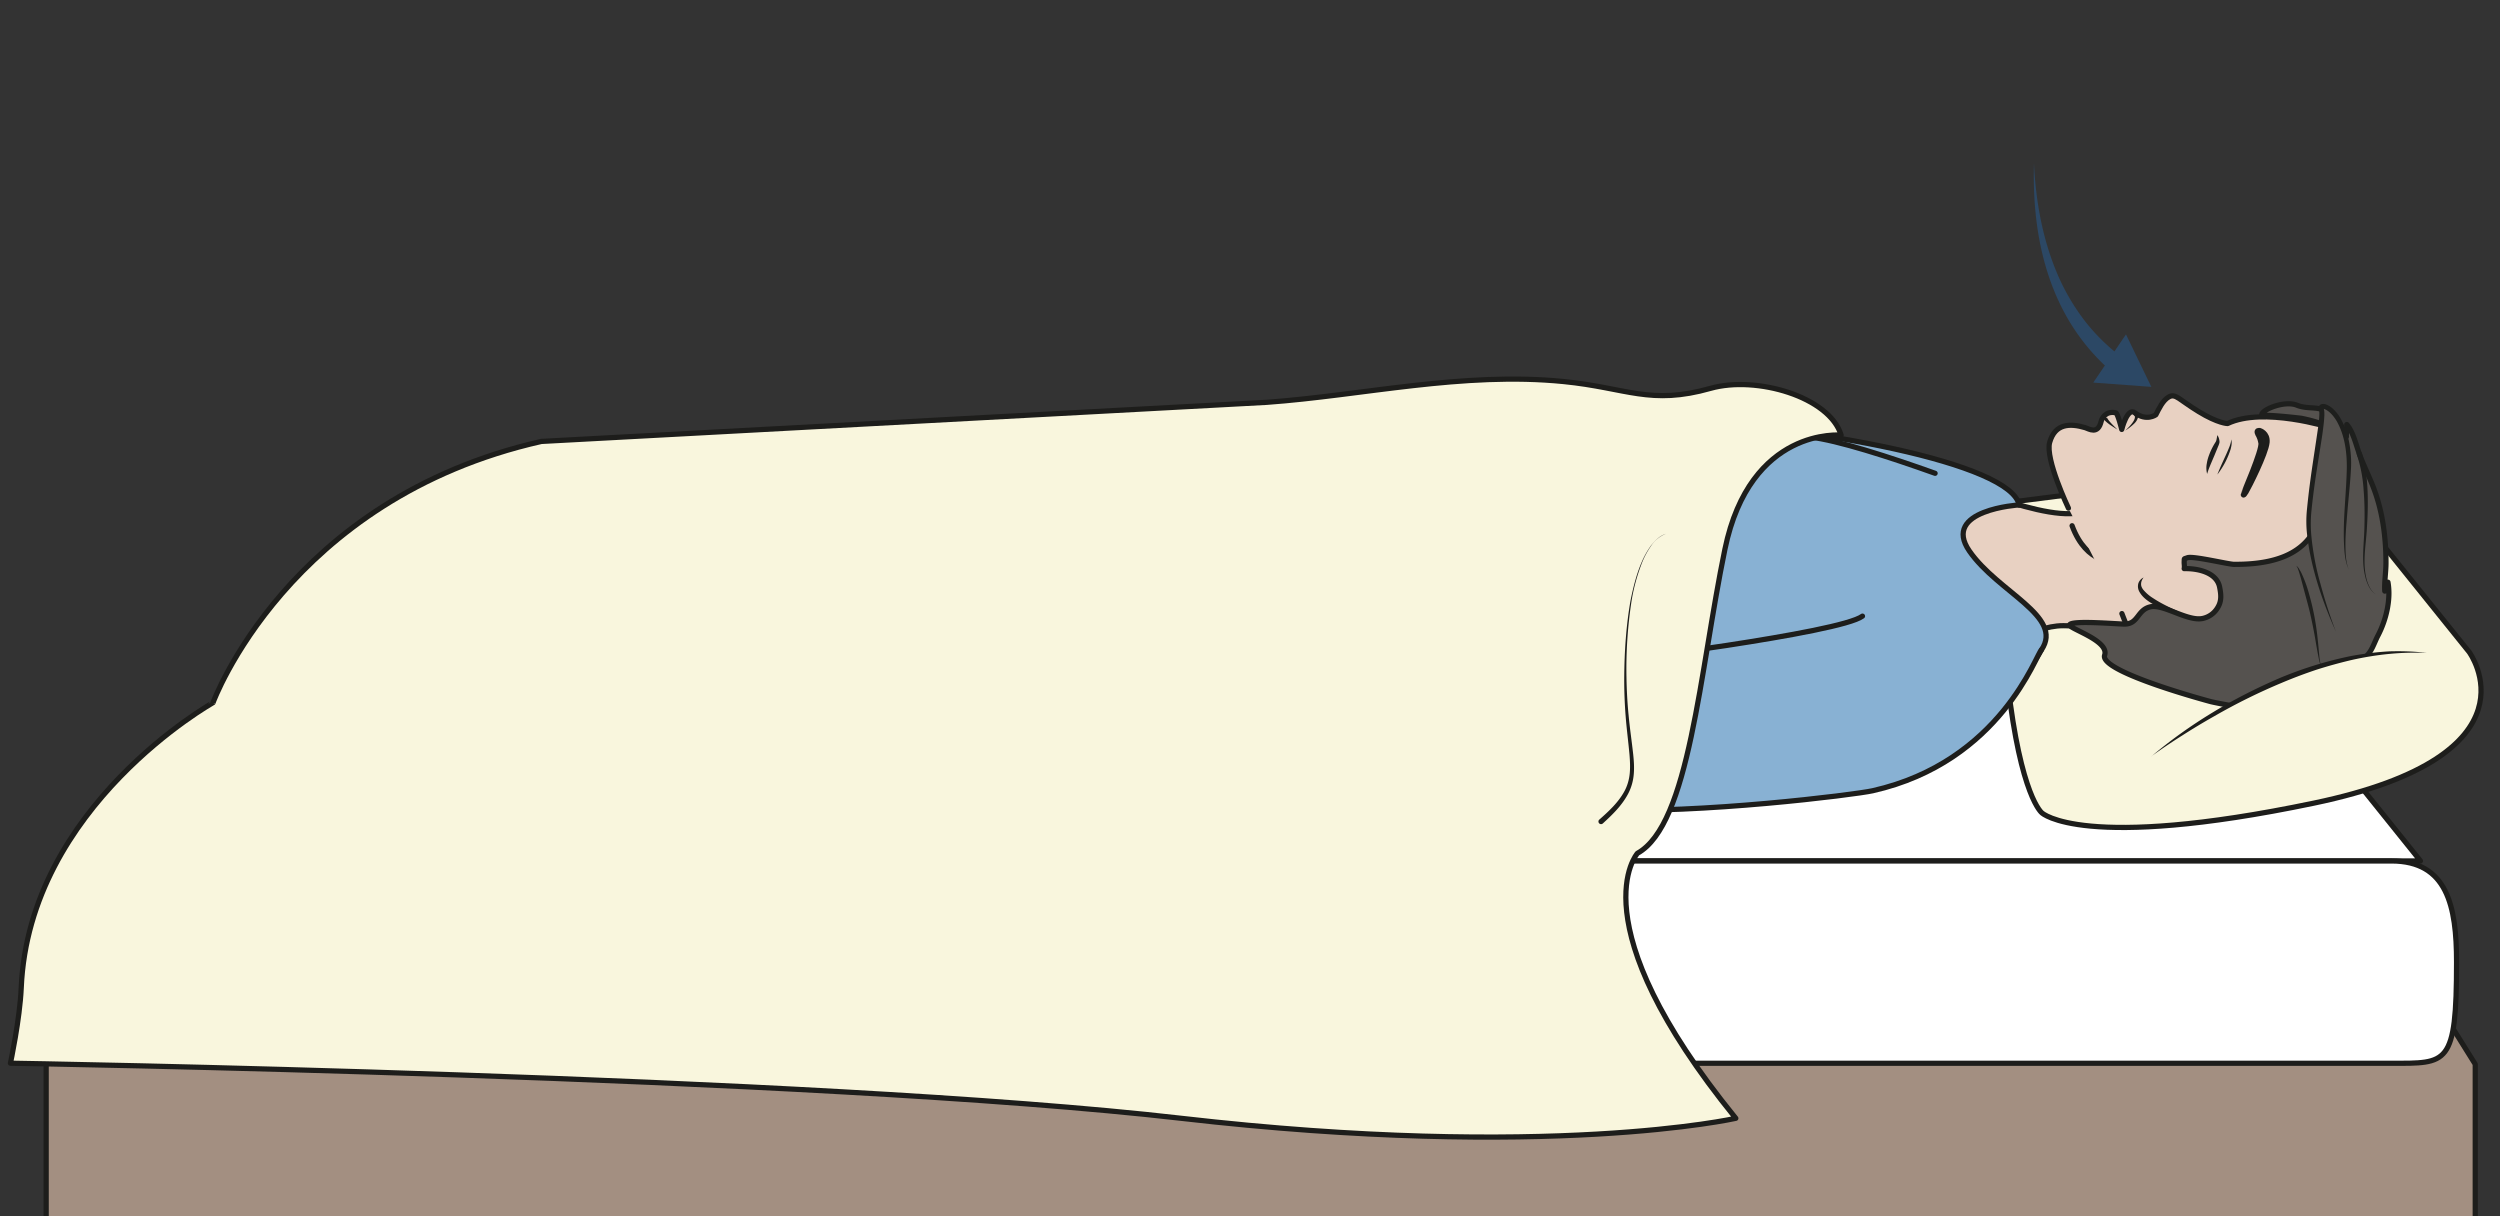 <svg xmlns="http://www.w3.org/2000/svg" viewBox="0 0 638.81 310.84"><rect x="0" y="0" width="638.81" height="310.84" fill="#333333" stroke="none"/><defs><clipPath id="a" clipPathUnits="userSpaceOnUse"><path d="M0 233.13h479.11V0H0z"/></clipPath><clipPath id="b" clipPathUnits="userSpaceOnUse"><path d="M242.44 36.94h234.22v196.19H242.43z"/></clipPath><clipPath id="c" clipPathUnits="userSpaceOnUse"><path d="M0 233.13h479.11V0H0z"/></clipPath><clipPath id="d" clipPathUnits="userSpaceOnUse"><path d="M0 233.13h479.11V0H0z"/></clipPath><clipPath id="e" clipPathUnits="userSpaceOnUse"><path d="M389.86 201.73h22.53v-42.7h-22.53z"/></clipPath></defs><g clip-path="url(#a)" transform="matrix(1.333 0 0 -1.333 0 310.84)"><path d="M474.5-41.3L8.85-41.75v70.94c.86.37 18.58 22.84 18.58 22.84 66.35 4.01 352.01 3.5 430.63 3.46l16.42-26.3v-65.3z" fill="#a38f81"/><path d="M474.5-41.3L8.85-41.75v70.94c.86.37 18.58 22.84 18.58 22.84 66.35 4.01 352.01 3.5 430.63 3.46l16.42-26.3v-65.3z" fill="none" stroke="#1d1d1b" stroke-linecap="round" stroke-linejoin="round" stroke-miterlimit="10"/><path d="M65.28 112.6L17.5 68.16h446.48l-35.69 44.46z" fill="#fff"/><path d="M65.28 112.6L17.5 68.16h446.48l-35.69 44.46z" fill="none" stroke="#1d1d1b" stroke-linecap="round" stroke-linejoin="round" stroke-miterlimit="10"/><path d="M8.86 48.77c0-10.71 1.77-19.4 12.48-19.4h437.08c10.7 0 12.48-.53 12.48 19.4 0 10.7-1.77 19.38-12.48 19.38H21.34c-10.71 0-12.48-8.68-12.48-19.38" fill="#fff"/><path d="M8.86 48.77c0-10.71 1.77-19.4 12.48-19.4h437.08c10.7 0 12.48-.53 12.48 19.4 0 10.7-1.77 19.38-12.48 19.38H21.34c-10.71 0-12.48-8.68-12.48-19.38z" fill="none" stroke="#1d1d1b" stroke-linecap="round" stroke-linejoin="round" stroke-miterlimit="10"/><path d="M291.16 144.1c-5.11-2.11-10.17-4.42-14.76-7.49-4.6-3-8.88-6.68-11.74-11.35a21.35 21.35 0 01-2.87-7.56c-.45-2.67-.3-5.42.31-8.06.19-.66.3-1.33.54-1.97l.69-1.92c.25-.63.56-1.24.84-1.86a57.35 57.35 0 015.32-8.8c3.19-4.48 7.09-8.4 11.1-12.19 2-1.9 4.04-3.8 5.95-5.83a33.5 33.5 0 005.03-6.7 25.9 25.9 0 002.85-7.88c.52-2.75.64-5.55.51-8.33-.37-5.56-1.54-11.01-3.11-16.32 1.35 5.37 2.42 10.83 2.62 16.34.08 2.75-.08 5.5-.64 8.19a25.15 25.15 0 01-2.9 7.62c-2.75 4.74-6.92 8.46-10.93 12.25-4.05 3.78-8.02 7.73-11.29 12.27a58.28 58.28 0 00-5.36 8.97c-.28.64-.6 1.27-.86 1.92l-.7 2c-.24.65-.36 1.35-.54 2.03a21.52 21.52 0 00-.28 8.41c.46 2.8 1.57 5.45 3.07 7.82 3.03 4.76 7.44 8.4 12.12 11.36a80.73 80.73 0 0015.03 7.08" fill="#1d1d1b"/></g><g clip-path="url(#b)" transform="matrix(1.333 0 0 -1.333 0 310.84)"><path d="M444.18 144.44l29.14-36.24s14.53-19.72-29.8-28.97-52.1-1.87-52.1-1.87-4.06 3.04-6.55 24.9c-2.5 21.87-4.06 34.08-4.06 34.08z" fill="#f9f6dd"/><path d="M444.18 144.44l29.14-36.24s14.53-19.72-29.8-28.97-52.1-1.87-52.1-1.87-4.06 3.04-6.55 24.9c-2.5 21.87-4.06 34.08-4.06 34.08z" fill="none" stroke="#1d1d1b" stroke-linecap="round" stroke-linejoin="round" stroke-miterlimit="10"/><path d="M405.5 125.54s-5.49-.74-8.3 6.87M408.13 112s-6.01 1.25-12.6 1.25c-6.71 0-11.78-5.66-11.78-5.66s-19.02 17.81-17.71 23.5c1.3 5.7 5.45 11.17 5.45 11.17s21.96-10.17 28.46-6.9" fill="#e8d1c2" stroke="#1e1f1d" stroke-linecap="round" stroke-linejoin="round" stroke-miterlimit="10"/><path d="M396.5 135.78s-4.48 9.4-3.6 12.6c1.04 3.68 3.94 3.68 6.81 2.83.74-.22 2.45-1.44 3.08 1.26.1.4.75 2 2.77 1.6.4-.09 1.16-3.2 1.16-3.2s1.07 4.3 2.51 3.2c2.21-1.7 4.02-.4 4.02-.4.57 1.08 1.31 2.8 2.55 3.46 1.24.65 1.9-.53 5.65-2.83 3.76-2.3 5.56-2.3 5.56-2.3 6.84 3.26 19.54-.74 19.54-.74s5.48-7.22 3.34-24.24c-2.13-17.02-21.86-19.72-30.64-18.68-8.7 1.04-9.42-.96-12.5 7.23" fill="#e8d1c2" stroke="#1e1f1d" stroke-linecap="round" stroke-linejoin="round" stroke-miterlimit="10"/><path d="M428.32 125c-1.15 0-7.95 1.68-9.03 1.27-.67-.26-.57-.04-.6-.73-.03-.43.1-.92 0-1.35 2.53.06 6.22-.68 6.79-3.54.28-1.43.42-2.66-.38-3.95a4.36 4.36 0 00-2.89-2.07c-2.9-.59-7.54 2.83-10.03 2.23-2.52-.6-2.26-3.3-4.93-3.3-1.4 0-10.07.76-10.51-.13-.35-.7 7.65-3 6.7-5.84-1.07-3.2 20.36-8.9 20.36-8.9 1.27-.31 6.28-1.24 7.64-1.25 2.73-.03 5.28.76 7.75 1.71 2.75 1.06 4.96 2.01 6.35 4.7.31-.34.72-1.34 1.1-1.52.54-.25.74.57 1.11 1.02.8 1 1.62 1.16 2.67 1.72 1.05.57 2.03 1.4 2.96 2.14 1.27 1.02 1.7 2.7 2.44 4.12 1.57 2.98 2.53 6.92 1.93 10.25-.3-.3-.57-1.26-.61-1.7-.1 1.78.23 3.61.23 5.42 0 5-.66 10-2.49 14.66-.81 2.08-1.84 4.1-2.6 6.2-.65 1.76-1.2 4.25-2.42 5.65.01-.76-.1-1.54-.08-2.33-.96 1.56-1.91 3.21-3.31 4.45-1.8 1.59-3.95.68-6.16 1.58-2.48 1-7.1-.98-6.74-1.96 0 0 1.16.2 7.56-.54 0 0 5.63-1.07 5.45-2.35-.17-1.29 1.2-7.87-.06-11.05-2-5.04-1.54-14.7-18.2-14.6" fill="#55524f"/><path d="M428.32 125c-1.15 0-7.95 1.68-9.03 1.27-.67-.26-.57-.04-.6-.73-.03-.43.1-.92 0-1.35 2.53.06 6.22-.68 6.79-3.54.28-1.43.42-2.66-.38-3.95a4.36 4.36 0 00-2.89-2.07c-2.9-.59-7.54 2.83-10.03 2.23-2.52-.6-2.26-3.3-4.93-3.3-1.4 0-10.07.76-10.51-.13-.35-.7 7.65-3 6.7-5.84-1.07-3.2 20.36-8.9 20.36-8.9 1.27-.31 6.28-1.24 7.64-1.25 2.73-.03 5.28.76 7.75 1.71 2.75 1.06 4.96 2.01 6.35 4.7.31-.34.72-1.34 1.1-1.52.54-.25.74.57 1.11 1.02.8 1 1.62 1.16 2.67 1.72 1.05.57 2.03 1.4 2.96 2.14 1.27 1.02 1.7 2.7 2.44 4.12 1.57 2.98 2.53 6.92 1.93 10.25-.3-.3-.57-1.26-.61-1.7-.1 1.78.23 3.61.23 5.42 0 5-.66 10-2.49 14.66-.81 2.08-1.84 4.1-2.6 6.2-.65 1.76-1.2 4.25-2.42 5.65.01-.76-.1-1.54-.08-2.33-.96 1.56-1.91 3.21-3.31 4.45-1.8 1.59-3.95.68-6.16 1.58-2.48 1-7.1-.98-6.74-1.96 0 0 1.16.2 7.56-.54 0 0 5.63-1.07 5.45-2.35-.17-1.29 1.2-7.87-.06-11.05-2-5.04-1.54-14.7-18.2-14.6z" fill="none" stroke="#1e1f1d" stroke-linecap="round" stroke-linejoin="round" stroke-miterlimit="10"/><path d="M410.9 122.48c-.28-.37-.47-.8-.47-1.2-.03-.4.14-.75.37-1.08a7.8 7.8 0 011.94-1.68c1.5-1 3.15-1.76 4.86-2.57a11.29 11.29 0 00-5.4 1.74c-.8.52-1.6 1.15-2.12 2.1a2.12 2.12 0 00-.17 1.6c.18.51.56.9 1 1.1" fill="#1d1d1b"/><path d="M433.17 150.66s1.56-.46 1.4-2.26c-.2-2.17-3.52-8.69-4.01-9.5-.56-.9-.53-.56-.55-.45-.02.1 3.65 8.42 3.4 9.82-.26 1.4-.63 1.56-.72 2-.09.43.26.39.48.39" fill="#1e1f1d" fill-rule="evenodd"/><path d="M433.17 150.66s1.56-.46 1.4-2.26c-.2-2.17-3.52-8.69-4.01-9.5-.56-.9-.53-.56-.55-.45-.02.1 3.65 8.42 3.4 9.82-.26 1.4-.63 1.56-.72 2-.09.43.26.39.48.39z" fill="none" stroke="#1d1d1b" stroke-miterlimit="10"/><path d="M440.17 124.72c.39-.21.56-.64.79-1 .22-.36.37-.75.54-1.14.34-.77.62-1.57.87-2.37a49.55 49.55 0 001.94-9.85c.1-.83.16-1.66.24-2.5.04-.4.08-.82.14-1.23.08-.4.1-.84.35-1.18-.28.32-.38.75-.48 1.15a96.31 96.31 0 00-.68 3.7c-.27 1.65-.6 3.27-.96 4.9-.35 1.61-.82 3.2-1.24 4.81l-.64 2.4-.36 1.2c-.14.38-.23.8-.5 1.1" fill="#1e1f1d"/><path d="M447.78 112.08s-5.98 13.81-5.18 22.76c.8 8.95 2.98 18.37 2.38 19.9-.6 1.53 4.55.26 5.25-9.1.38-5.06-1.93-17.6 0-21.6" fill="#55524f"/><path d="M447.78 112.08c-2.63 5.9-4.77 12.1-5.53 18.6-.19 1.62-.19 3.3-.02 4.92.16 1.62.34 3.23.55 4.83.42 3.22.94 6.42 1.4 9.6.12.8.24 1.6.32 2.39.07.76.18 1.64.02 2.2-.05.16-.1.34-.02.6.08.27.34.46.54.5.38.09.64 0 .87-.07a3.9 3.9 0 001.18-.72 7.76 7.76 0 001.61-2 14.78 14.78 0 001.64-4.7c.29-1.62.42-3.29.32-4.92-.17-3.26-.57-6.46-.8-9.68-.14-1.6-.26-3.22-.26-4.83.02-1.6.03-3.24.63-4.76-.7 1.48-.82 3.15-.9 4.76-.08 1.62-.05 3.24.01 4.86.15 3.24.45 6.47.52 9.67.05 3.15-.4 6.44-1.94 9.14-.4.66-.87 1.27-1.43 1.75-.28.23-.59.43-.89.54a.7.7 0 01-.3.05c0-.01.08.04.1.11.01.07 0 .05.02 0 .16-.5.14-.94.14-1.36-.02-.42-.05-.83-.09-1.24-.08-.82-.19-1.62-.3-2.43-.48-3.2-1.03-6.38-1.48-9.58-.22-1.6-.42-3.2-.58-4.8a24.7 24.7 0 01-.07-4.76 51.3 51.3 0 011.76-9.45 94.86 94.86 0 012.98-9.22M455.48 119.22c-1.03.58-1.56 1.73-1.92 2.81a13.8 13.8 0 00-.55 3.44c-.1 2.34.21 4.64.23 6.94.06 2.3.03 4.61-.16 6.9a26.7 26.7 0 01-1.28 6.68v.01a.5.5 0 10.94.33v-.01c.73-2.29.97-4.63 1.09-6.96.11-2.33.05-4.65-.09-6.97-.1-2.32-.49-4.62-.48-6.91 0-1.15.13-2.3.42-3.41.32-1.08.8-2.23 1.8-2.85M425.04 142.2c.44 1.16.96 2.26 1.46 3.37.26.55.5 1.1.73 1.66.12.28.23.56.31.85.1.29.15.57.12.88.26-.59.08-1.26-.06-1.85a15.66 15.66 0 00-2.56-4.9" fill="#1e1f1d"/><path d="M46.96 119.3c-.55.47-7.55 9-8.28 15.66-.72 6.64.66 21.25-3.19 21.6-3.84.34-5.2.67-7.27-3.03-2.06-3.7-6.95-15-5.86-27.48 1.08-12.48.64-11.28.64-11.28l-2.22.31s-2.3-13.06-1-16.15c1.29-3.09 2.53-3.16 5.03-3.29 2.49-.13-.46-1.3 4.14-1.65 4.6-.33 9.6-1.36 11.12 1.17 1.51 2.53 6.9 24.14 6.9 24.14" fill="#807f80"/><path d="M46.96 119.3c-.55.47-7.55 9-8.28 15.66-.72 6.64.66 21.25-3.19 21.6-3.84.34-5.2.67-7.27-3.03-2.06-3.7-6.95-15-5.86-27.48 1.08-12.48.64-11.28.64-11.28l-2.22.31s-2.3-13.06-1-16.15c1.29-3.09 2.53-3.16 5.03-3.29 2.49-.13-.46-1.3 4.14-1.65 4.6-.33 9.6-1.36 11.12 1.17 1.51 2.53 6.9 24.14 6.9 24.14z" fill="none" stroke="#1e1f1d" stroke-linejoin="round" stroke-miterlimit="10"/><path d="M33.35 156.73s-4.51-3.16-6.2-10.07c-1.66-6.9-3.36-11.91-3.24-20.98.13-9.06 1.44-12.9.55-18.55-.88-5.65-.88-10.89.35-11.49" fill="none" stroke="#1e1f1d" stroke-miterlimit="10"/><path d="M23.96 102.81s5.04-.4 6.9 3.58c1.88 3.98-.79 19.2-.79 19.2s6.26 4.7 8.14 3.03c1.87-1.67 7.54-11.6 7.54-11.6" fill="none" stroke="#1e1f1d" stroke-miterlimit="10"/><path d="M37.94 123.64a1 1 0 00-.84 1.13 1 1 0 10.84-1.13zM40.04 121.05a.99.99 0 00-.82 1.13 1 1 0 10.82-1.13zM41.55 117.8a1 1 0 00.3 1.96 1 1 0 00.84-1.13 1 1 0 00-1.14-.83z" fill="none" stroke="#1e1f1d" stroke-miterlimit="10"/><path d="M46.71 119.82c-1.03.19-3.43-5.33-5.39-12.53-1.96-7.2-2.72-13.25-1.7-13.53 1.01-.27 3.43 5.33 5.39 12.53 1.96 7.2 3.72 13.16 1.7 13.53" fill="#1e1f1d"/><path d="M43.34 136.01c-.61.39-8.66 7.95-10.25 14.44-1.6 6.5-2.13 21.16-5.98 21-3.85-.16-5.25-.01-6.82-3.95-1.56-3.94-4.93-15.78-2.23-28.01 2.7-12.23 2.11-11.1 2.11-11.1l-2.23.02s-.6-13.25 1.1-16.14c1.7-2.9 2.93-2.8 5.43-2.6 2.48.18-.28-1.37 4.31-1.1 4.6.27 9.71-.1 10.88 2.61 1.17 2.7 3.68 24.83 3.68 24.83" fill="#807f80"/><path d="M43.34 136.01c-.61.39-8.66 7.95-10.25 14.44-1.6 6.5-2.13 21.16-5.98 21-3.85-.16-5.25-.01-6.82-3.95-1.56-3.94-4.93-15.78-2.23-28.01 2.7-12.23 2.11-11.1 2.11-11.1l-2.23.02s-.6-13.25 1.1-16.14c1.7-2.9 2.93-2.8 5.43-2.6 2.48.18-.28-1.37 4.31-1.1 4.6.27 9.71-.1 10.88 2.61 1.17 2.7 3.68 24.83 3.68 24.83z" fill="none" stroke="#1e1f1d" stroke-linejoin="round" stroke-miterlimit="10"/><path d="M24.95 171.34s-4.05-3.73-4.81-10.79c-.76-7.06-1.79-12.25-.48-21.22 1.3-8.97 3.1-12.62 2.96-18.33-.13-5.7.55-10.9 1.85-11.34" fill="none" stroke="#1e1f1d" stroke-miterlimit="10"/><path d="M22.68 116.66s5.06.25 6.4 4.45c1.33 4.19-3.3 18.92-3.3 18.92s5.58 5.49 7.66 4.08c2.08-1.42 9-10.52 9-10.52" fill="none" stroke="#1e1f1d" stroke-miterlimit="10"/><path d="M33.83 139.13a.99.99 0 00-.97 1.02 1 1 0 10.97-1.01zM36.26 136.84a1 1 0 10.04 1.99 1 1 0 00-.04-2zM38.17 133.81a1 1 0 00-.97 1.02 1 1 0 002-.05 1 1 0 00-1.03-.97z" fill="none" stroke="#1e1f1d" stroke-miterlimit="10"/><path d="M43.03 136.49c-1.05.05-2.71-5.74-3.71-13.12-1.01-7.39-.98-13.5.07-13.64 1.04-.14 2.7 5.73 3.71 13.12 1 7.4 1.97 13.53-.07 13.64" fill="#1e1f1d"/><path d="M202.76 132.68s-42.74 1.16-50.97-2.24c-8.23-3.4-11.17-6.9-11.17-6.9s-69.59-6.4-76.5-5.13c-6.93 1.27-16.18 4.77-16.18 4.77s-9.83-14.74-10.37-24.93c-.53-10.2 1.38-8.76 1.38-8.76s55.21-2.57 77.5-.42c22.3 2.16 28.56 4.59 28.56 4.59s7.66-4.55 8.22-1.52c.56 3.03 4.33-.8 4.46 2.31.12 3.11 66.44-6.1 74.87-4.01 8.44 2.08-29.8 42.24-29.8 42.24" fill="#615b51"/><path d="M202.76 132.68s-42.74 1.16-50.97-2.24c-8.23-3.4-11.17-6.9-11.17-6.9s-69.59-6.4-76.5-5.13c-6.93 1.27-16.18 4.77-16.18 4.77s-9.83-14.74-10.37-24.93c-.53-10.2 1.38-8.76 1.38-8.76s55.21-2.57 77.5-.42c22.3 2.16 28.56 4.59 28.56 4.59s7.66-4.55 8.22-1.52c.56 3.03 4.33-.8 4.46 2.31.12 3.11 66.44-6.1 74.87-4.01 8.44 2.08-29.8 42.24-29.8 42.24z" fill="none" stroke="#1e1f1d" stroke-linejoin="round" stroke-miterlimit="10"/><path d="M261.78 90.54c-1.37-.35-19.3-8.23-31.47-2.48-12.18 5.75-59.44 21.3-66.13 21.6-6.7.3-9.63-3.16-13.24.18-3.61 3.34-20.54-1.64-39.34-1.68-18.8-.04-61.22-1.95-68.54-1.42-7.32.53-12.58 11.72-6.84 22.82C41.95 140.66 47 140.68 47 140.68s41.81 1.67 55.3 2.07c13.5.39 43.91 1.6 48.93 3.02 5.03 1.42 34.6 5.28 42 3.84 7.42-1.44 21.66.36 27.96.39 6.3.02 23.89 4.31 23.89 4.31s23.2-62.13 16.7-63.77" fill="#615b51"/><path d="M261.78 90.54c-1.37-.35-19.3-8.23-31.47-2.48-12.18 5.75-59.44 21.3-66.13 21.6-6.7.3-9.63-3.16-13.24.18-3.61 3.34-20.54-1.64-39.34-1.68-18.8-.04-61.22-1.95-68.54-1.42-7.32.53-12.58 11.72-6.84 22.82C41.95 140.66 47 140.68 47 140.68s41.81 1.67 55.3 2.07c13.5.39 43.91 1.6 48.93 3.02 5.03 1.42 34.6 5.28 42 3.84 7.42-1.44 21.66.36 27.96.39 6.3.02 23.89 4.31 23.89 4.31s23.2-62.13 16.7-63.77z" fill="none" stroke="#1e1f1d" stroke-linejoin="round" stroke-miterlimit="10"/><path d="M387.05 136.4c-1.55 7.93-38.4 15.13-71.36 16.65-2.3.11-44.17-1.87-45.6-1.69-3.55.45 7.13-2.83 8.07-8.55.93-5.72 71.15-13.5 71.15-13.5" fill="#88b1d3" stroke="#1d1d1b" stroke-linecap="round" stroke-linejoin="round" stroke-miterlimit="10"/><path d="M387.05 136.4s-15.01-.93-9.53-8.85 18.15-12.5 13.82-18.92c0 0-9.66-17.18-22.43-20.69-12.76-3.51-69.08 2.2-77.88 0-8.8-2.2-42.68-7.03-45.68 0-1.77 4.15-6.22 18.46.92 31.22 7.14 12.76-9.64 32.8-2.68 35.56 6.96 2.75 43.6-8.36 52.6-8.35 17.43.01 40.16 4.2 50.72 3.04 5.28-.59 15.32-3.84 24.03-6.95" fill="#88b1d3" stroke="#1d1d1b" stroke-linecap="round" stroke-linejoin="round" stroke-miterlimit="10"/><path d="M311.08 100.64s-9.07-2.68-12.25-1.8c-3.18.9-19.33 6.5-27.88 6.22-8.54-.28-17.11 2.77-21.16 5.22-4.04 2.45-10.33 3.9-12.9 5.97-2.55 2.07-6.44 5.44-7.34 4.72-.9-.73-.28-3.58 2.6-6.28 2.87-2.72 3.02-3.39 1.32-2.88-1.68.51-7.6.27-11.83-.47-4.23-.75-9.06-1.98-8.35-3.58.7-1.6 7.8-.4 9.65 0 1.85.4 6.87-.08 6.87-.08l-.19-.75s-4.1.33-6 .1c-1.87-.23-10.06-1.32-10.65-2.67-.58-1.36 1.15-2.04 4.24-1.72 3.09.33 4.56.82 6.98 1 2.43.18 4.19-.67 4.19-.67s-5.07-.93-6.41-1.22c-1.34-.3-5.8-1.55-6.05-2.87-.24-1.3.8-1.26 2.52-1.06 1.7.2 6.16 1.52 7.58 1.48 1.41-.04-5.3-1.5-5.7-2.83-.42-1.32.9-1.73 4.05-.87s2.53 1.26 5.14.6c2.6-.67 6.17-.94 10.57-.16 4.4.78 7.95 1.39 11.55-.64 3.6-2.02 25.35-11.51 36.68-12.72 11.33-1.22 20.91-.89 26.54.7 0 0 26.82.07 32.14 3.03s.79 19.25-2.15 19.54c-2.93.3-23.91-.14-33.76-5.31" fill="#e8d1c2"/><path d="M311.08 100.64s-9.07-2.68-12.25-1.8c-3.18.9-19.33 6.5-27.88 6.22-8.54-.28-17.11 2.77-21.16 5.22-4.04 2.45-10.33 3.9-12.9 5.97-2.55 2.07-6.44 5.44-7.34 4.72-.9-.73-.28-3.58 2.6-6.28 2.87-2.72 3.02-3.39 1.32-2.88-1.68.51-7.6.27-11.83-.47-4.23-.75-9.06-1.98-8.35-3.58.7-1.6 7.8-.4 9.65 0 1.85.4 6.87-.08 6.87-.08l-.19-.75s-4.1.33-6 .1c-1.87-.23-10.06-1.32-10.65-2.67-.58-1.36 1.15-2.04 4.24-1.72 3.09.33 4.56.82 6.98 1 2.43.18 4.19-.67 4.19-.67s-5.07-.93-6.41-1.22c-1.34-.3-5.8-1.55-6.05-2.87-.24-1.3.8-1.26 2.52-1.06 1.7.2 6.16 1.52 7.58 1.48 1.41-.04-5.3-1.5-5.7-2.83-.42-1.32.9-1.73 4.05-.87s2.53 1.26 5.14.6c2.6-.67 6.17-.94 10.57-.16 4.4.78 7.95 1.39 11.55-.64 3.6-2.02 25.35-11.51 36.68-12.72 11.33-1.22 20.91-.89 26.54.7 0 0 26.82.07 32.14 3.03s.79 19.25-2.15 19.54c-2.93.3-23.91-.14-33.76-5.31z" fill="none" stroke="#1e1f1d" stroke-linecap="round" stroke-linejoin="round" stroke-miterlimit="10"/><path d="M391.34 108.63c-.97-.67-7.72-21.46-32.37-27.02-3.45-.77-33.56-4.5-51.92-3.59-27.56 1.36-58.08 11.71-58.08 11.71s-2.68 17.06 0 24.72l59.4-8.13s44.33 5.5 48.65 8.76" fill="#88b1d3" stroke="#1d1d1b" stroke-linecap="round" stroke-linejoin="round" stroke-miterlimit="10"/><path d="M409.21 154.35c.54-.24.73-.89.58-1.32a2.54 2.54 0 00-.65-1.01 10.1 10.1 0 00-1.76-1.38c.54.5 1.06 1.03 1.46 1.61.2.29.36.6.4.9.03.28-.13.45-.3.5zM405.91 150.83c-.5.31-1 .63-1.5.97-.24.18-.48.36-.71.57-.12.1-.23.22-.35.37-.05.08-.1.15-.14.3-.05.12-.03.4.15.56l.49-.57c.07.05.05.17.05.15-.02 0 0-.06.02-.1.05-.1.11-.22.2-.33.16-.23.35-.45.55-.67.4-.43.82-.84 1.24-1.25" fill="#1d1d1b"/><path d="M304.9 83.4c2.15-5.38 16.88-2.06 16.88 21.3 0 23.34-12.2 25.14-6.09 48.35" fill="#fff"/><path d="M304.9 83.4a3.3 3.3 0 011.84-1.7c.79-.31 1.65-.38 2.49-.27a9.04 9.04 0 014.52 2.1c2.62 2.15 4.3 5.23 5.37 8.43 2.11 6.48 2.01 13.56 1.18 20.32a53.86 53.86 0 01-2.4 9.96c-1.1 3.26-2.46 6.5-3.4 9.94-.46 1.72-.8 3.48-.97 5.26a31.72 31.72 0 00-.03 5.33 46.94 46.94 0 002.2 10.29c-.64-3.44-1.2-6.89-1.16-10.34-.04-3.44.48-6.83 1.53-10.08 1.02-3.26 2.47-6.43 3.64-9.77a49.6 49.6 0 002.55-10.33c.44-3.53.57-7.07.34-10.62a35.6 35.6 0 00-2.12-10.45c-1.27-3.32-3.24-6.53-6.2-8.64a9.71 9.71 0 00-5.02-1.88 5.3 5.3 0 00-2.63.5c-.8.4-1.45 1.11-1.73 1.94" fill="#1d1d1b"/></g><g clip-path="url(#c)" transform="matrix(1.333 0 0 -1.333 0 310.84)"><path d="M412.4 88.2s27.39 22.23 52.8 19.82" fill="#f9f6dd"/><path d="M412.4 88.2a92.27 92.27 0 0011.72 8.4c4.11 2.51 8.42 4.69 12.85 6.6a73.49 73.49 0 0013.82 4.26c2.38.43 4.78.73 7.2.87 2.4.07 4.82 0 7.2-.3-4.8.22-9.58-.29-14.24-1.32a89.94 89.94 0 01-6.9-1.9 92.6 92.6 0 01-6.7-2.53 113.97 113.97 0 01-12.84-6.35 126.3 126.3 0 01-6.15-3.7 116.52 116.52 0 01-5.97-4.02" fill="#1d1d1b"/><path d="M425.05 149.78c.2-.3.32-.62.38-.98.03-.18.06-.37-.02-.62-.07-.2-.1-.32-.18-.48l-.73-1.78-.75-1.76c-.24-.59-.48-1.17-.66-1.82a4.4 4.4 0 00-.06 2.03c.1.67.31 1.3.56 1.93a12.6 12.6 0 001.13 2.17c.04.06.1.2.14.34.07.3.12.63.19.97" fill="#1e1f1d"/><path d="M332.74 18.82c-30.62 37.68-18.86 50.8-18.86 50.8 10 5.54 11.9 34.73 16.77 58.28 4.86 23.55 22.28 21.88 22.28 21.88-2.23 7.36-16.28 11.44-25.02 8.97-11.62-3.3-16.07.1-28.18 1.3-19.24 1.93-38.67-2.67-56.87-3.98l-139.08-7.5c-48.7-11.01-62.95-50.09-62.95-50.09S5.55 78.74 4.07 43.82C3.8 37.77 2 29.38 2 29.38s154-2.46 224.44-10.56c70.43-8.1 106.3 0 106.3 0" fill="#f9f6dd"/><path d="M332.74 18.82c-30.62 37.68-18.86 50.8-18.86 50.8 10 5.54 11.9 34.73 16.77 58.28 4.86 23.55 22.28 21.88 22.28 21.88-2.23 7.36-16.28 11.44-25.02 8.97-11.62-3.3-16.07.1-28.18 1.3-19.24 1.93-38.67-2.67-56.87-3.98l-139.08-7.5c-48.7-11.01-62.95-50.09-62.95-50.09S5.55 78.74 4.07 43.82C3.8 37.77 2 29.38 2 29.38s154-2.46 224.44-10.56c70.43-8.1 106.3 0 106.3 0z" fill="none" stroke="#1d1d1b" stroke-linecap="round" stroke-linejoin="round" stroke-miterlimit="10"/><path d="M319.33 130.86a6.09 6.09 0 01-2.83-2.31c-.7-1.02-1.3-2.1-1.75-3.26a36.3 36.3 0 01-1.97-7.13 85.48 85.48 0 01-1-14.79c.04-2.47.17-4.94.42-7.4.23-2.46.6-4.9.87-7.38.13-1.24.22-2.5.11-3.78a9.74 9.74 0 00-1.04-3.7c-1.2-2.31-3.05-4.09-4.89-5.77a.5.5 0 00-.68.74h.01l.01.01c1.83 1.61 3.65 3.31 4.79 5.41.57 1.04.9 2.2 1.02 3.38.12 1.2.06 2.42-.04 3.64-.22 2.46-.55 4.92-.74 7.4a88.6 88.6 0 00-.27 7.45c.04 4.96.36 9.93 1.23 14.82.5 2.43 1.1 4.86 2.07 7.14a16.4 16.4 0 001.81 3.25c.75.97 1.67 1.91 2.87 2.28" fill="#1d1d1b"/></g><g clip-path="url(#d)" transform="matrix(1.333 0 0 -1.333 0 310.84)"><g clip-path="url(#e)" opacity=".4"><path d="M389.9 201.73c.35-7.13 1.63-14.24 4.34-20.72a41.25 41.25 0 015.18-9.05 36.8 36.8 0 017.3-7.23 1.69 1.69 0 10-2.12-2.62 39.76 39.76 0 00-7.25 8.4c-2 3.1-3.54 6.46-4.68 9.9-2.28 6.93-2.97 14.19-2.78 21.32" fill="#2167b0"/><path d="M401.26 159.85l11.13-.82-4.86 10.06z" fill="#2167b0"/></g></g></svg>